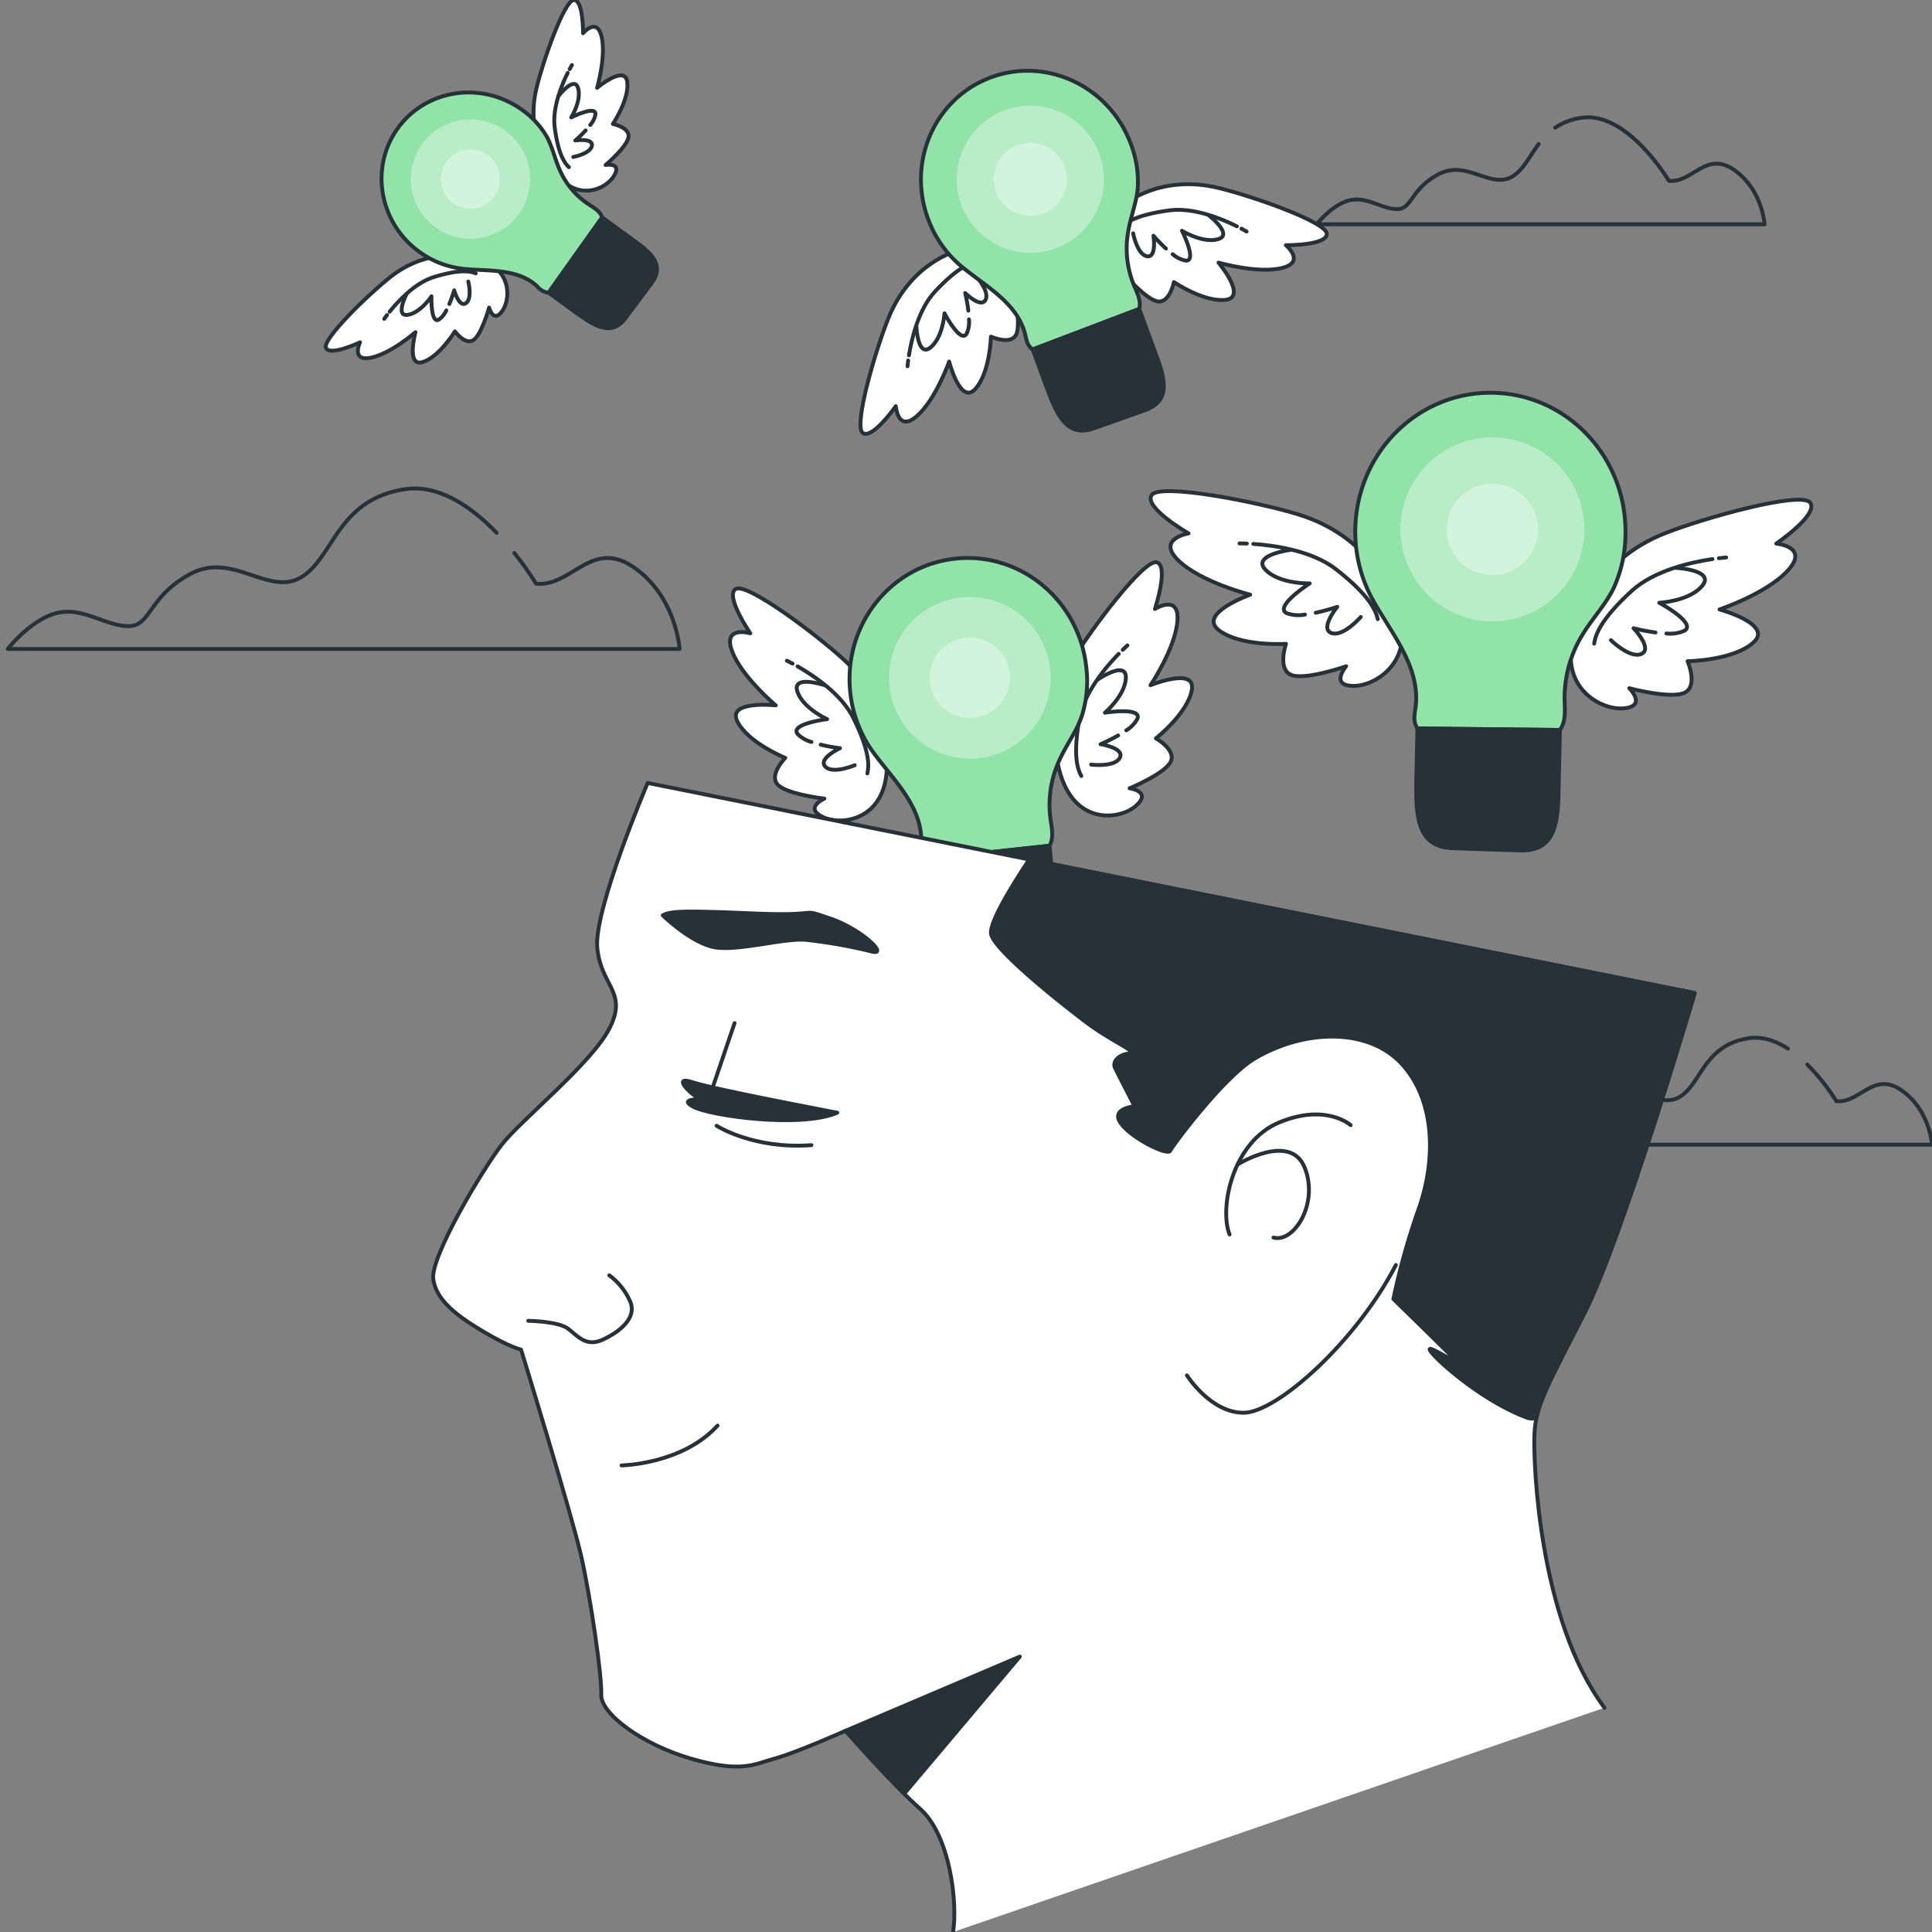 <svg xmlns="http://www.w3.org/2000/svg" xmlns:xlink="http://www.w3.org/1999/xlink" width="500" height="500" viewBox="0 0 500 500">
  <rect x="0" y="0" width="500" height="500" fill="#808080" stroke="none"/>
  <defs>
    <clipPath id="clip-Artboard_1_23">
      <rect width="500" height="500"></rect>
    </clipPath>
  </defs>
  <g id="Artboard_1_23" data-name="Artboard 1 – 23" clip-path="url(#clip-Artboard_1_23)">
    <g id="Groupe_5967" data-name="Groupe 5967" transform="translate(-21.519 -27.031)">
      <g id="Clouds" transform="translate(23.526 57.401)">
        <g id="Groupe_390" data-name="Groupe 390" transform="translate(0 0)">
          <path id="Tracé_1148" data-name="Tracé 1148" d="M150.028,153.9c-6.224-6.437-14.665-12.556-23.527-11.29-17.726,2.533-18.569,17.726-27.011,22.79s-17.725-6.752-28.7-.843-10.129,13.5-16.037,13.5S42.939,173,36.187,174.686s-12.661,9.285-12.661,9.285H197.4s-.845-13.505-11.817-21.1-16.037,5.064-25.321,4.219a77.167,77.167,0,0,0-5.629-7.942" transform="translate(-23.526 -46.39)" fill="none" stroke="#263238" stroke-linecap="round" stroke-linejoin="round" stroke-width="1"></path>
          <path id="Tracé_1149" data-name="Tracé 1149" d="M390.227,61.653c-2.395,3.216-3.948,6.689-6.815,8.409-5.627,3.376-11.817-4.5-19.133-.563s-6.753,9-10.692,9-7.878-3.377-12.38-2.251-8.441,6.19-8.441,6.19H448.691s-.563-9-7.878-14.069S430.12,71.75,423.93,71.187c0,0-10.692-18.007-22.509-16.319a16.124,16.124,0,0,0-6.905,2.541" transform="translate(5.977 -54.756)" fill="none" stroke="#263238" stroke-linecap="round" stroke-linejoin="round" stroke-width="1"></path>
          <path id="Tracé_1150" data-name="Tracé 1150" d="M450.962,275.039c-3.063-1.989-6.477-3.228-9.991-2.726-11.817,1.688-12.38,11.818-18.007,15.194s-11.818-4.5-19.133-.563-6.753,9-10.692,9-7.879-3.376-12.38-2.251-8.441,6.19-8.441,6.19H488.242s-.563-9-7.879-14.068-10.692,3.376-16.882,2.813a53.428,53.428,0,0,0-7.508-9.485" transform="translate(9.751 -34.01)" fill="none" stroke="#263238" stroke-linecap="round" stroke-linejoin="round" stroke-width="1"></path>
        </g>
      </g>
      <g id="Light_Bulbs" data-name="Light Bulbs" transform="translate(105.827 27.031)">
        <g id="Groupe_394" data-name="Groupe 394" transform="translate(104.616 144.407)">
          <g id="Groupe_391" data-name="Groupe 391" transform="translate(0 7.867)">
            <path id="Tracé_1151" data-name="Tracé 1151" d="M234.678,209.2s1.415-13.155-10.871-24.539c-7.172-6.646-25.316-20.229-28.174-18.465s3.793,11.475,3.793,11.475-7.229-2.117-4.743,4.572S206,196.316,206,196.316s-12.692-1.377-9.934,4.158,12.41,9.445,12.41,9.445-4.268,4.279-2.026,6.843,12.145,3.688,12.145,3.688-5.443,2.373-.323,4.8S236.039,225.8,234.678,209.2Z" transform="translate(-194.163 -166.043)" fill="#fff" stroke="#263238" stroke-linecap="round" stroke-linejoin="round" stroke-width="1"></path>
            <path id="Tracé_1152" data-name="Tracé 1152" d="M210.129,184.471c4.028,2.294,11.356,7.126,14.445,13.377,4.37,8.841,4.034,12.53,3.612,14.315" transform="translate(-192.64 -164.285)" fill="#fff" stroke="#263238" stroke-linecap="round" stroke-linejoin="round" stroke-width="1"></path>
            <path id="Tracé_1153" data-name="Tracé 1153" d="M207.6,183.133s.558.261,1.48.754" transform="translate(-192.881 -164.413)" fill="#fff" stroke="#263238" stroke-linecap="round" stroke-linejoin="round" stroke-width="1"></path>
            <path id="Tracé_1154" data-name="Tracé 1154" d="M215.6,202.966a45.687,45.687,0,0,0,4.991.914s-5.749,2.677-3.816,4.75,7.621-.349,7.621-.349" transform="translate(-192.118 -162.52)" fill="#fff" stroke="#263238" stroke-linecap="round" stroke-linejoin="round" stroke-width="1"></path>
            <path id="Tracé_1155" data-name="Tracé 1155" d="M217.185,189.015s-8.487-2.815-7.1,1.551,7.716,7.21,7.716,7.21-9.707,1.2-7.64,3.846a8.03,8.03,0,0,0,3.586,2.066" transform="translate(-192.664 -163.937)" fill="#fff" stroke="#263238" stroke-linecap="round" stroke-linejoin="round" stroke-width="1"></path>
          </g>
          <g id="Groupe_392" data-name="Groupe 392" transform="translate(83.397 1.085)">
            <path id="Tracé_1156" data-name="Tracé 1156" d="M271.737,212.025s-5-12.248,3.643-26.591c5.049-8.372,18.718-26.453,21.953-25.55s-.464,12.077-.464,12.077,6.358-4.038,5.825,3.079-6.973,16.652-6.973,16.652,11.813-4.839,10.7,1.242-9.305,12.515-9.305,12.515,5.285,2.928,3.844,6.013-10.647,6.91-10.647,6.91,5.888.771,1.643,4.527S275.028,228.347,271.737,212.025Z" transform="translate(-270.297 -159.851)" fill="#fff" stroke="#263238" stroke-linecap="round" stroke-linejoin="round" stroke-width="1"></path>
            <path id="Tracé_1157" data-name="Tracé 1157" d="M286.955,181.5c-3.234,3.32-8.936,9.994-10.171,16.856-1.747,9.705-.4,13.158.5,14.755" transform="translate(-269.759 -157.786)" fill="#fff" stroke="#263238" stroke-linecap="round" stroke-linejoin="round" stroke-width="1"></path>
            <path id="Tracé_1158" data-name="Tracé 1158" d="M288.161,179.516s-.463.405-1.214,1.135" transform="translate(-268.708 -157.975)" fill="#fff" stroke="#263238" stroke-linecap="round" stroke-linejoin="round" stroke-width="1"></path>
            <path id="Tracé_1159" data-name="Tracé 1159" d="M286.471,200.79a45.916,45.916,0,0,1-4.542,2.261s6.266.979,4.983,3.506-7.419,1.776-7.419,1.776" transform="translate(-269.42 -155.945)" fill="#fff" stroke="#263238" stroke-linecap="round" stroke-linejoin="round" stroke-width="1"></path>
            <path id="Tracé_1160" data-name="Tracé 1160" d="M281.066,187.782s7.374-5.057,7.249-.477-5.416,9.066-5.416,9.066,9.66-1.535,8.407,1.577a8.022,8.022,0,0,1-2.873,2.979" transform="translate(-269.27 -157.415)" fill="#fff" stroke="#263238" stroke-linecap="round" stroke-linejoin="round" stroke-width="1"></path>
          </g>
          <g id="Groupe_393" data-name="Groupe 393" transform="translate(30.936)">
            <path id="Tracé_1161" data-name="Tracé 1161" d="M240.957,232.492c-.06,1.666-.088,3.036,1,4.325l32.2-3.488c1.163-2.053.61-4.4.222-7.156a27.441,27.441,0,0,1,2.3-14.905c1.738-3.9,4.48-7.489,5.841-11.519a29.932,29.932,0,0,0,1.15-12.662c-1.876-17.317-17.069-29.875-33.933-28.049S220.72,176.384,222.6,193.7a31.961,31.961,0,0,0,5.431,14.731C233.026,215.61,241.3,222.811,240.957,232.492Z" transform="translate(-222.405 -158.861)" fill="#92e3a9" stroke="#263238" stroke-linecap="round" stroke-linejoin="round" stroke-width="1"></path>
            <circle id="Ellipse_39" data-name="Ellipse 39" cx="20.902" cy="20.902" r="20.902" transform="matrix(0.927, -0.376, 0.376, 0.927, 3.898, 19.489)" fill="#fff" opacity="0.36"></circle>
            <circle id="Ellipse_40" data-name="Ellipse 40" cx="10.381" cy="10.381" r="10.381" transform="matrix(0.844, -0.537, 0.537, 0.844, 16.793, 27.819)" fill="#fff" opacity="0.36"></circle>
            <path id="Tracé_1162" data-name="Tracé 1162" d="M266.95,255.1l-15.2,1.3c-7.955.862-9.406-5.389-10.268-13.344l-1.232-12.723,32.208-3.489,1.232,12.724C274.554,247.52,274.905,254.234,266.95,255.1Z" transform="translate(-220.702 -152.375)" fill="#263238" stroke="#263238" stroke-linecap="round" stroke-linejoin="round" stroke-width="1"></path>
          </g>
        </g>
        <g id="Groupe_398" data-name="Groupe 398" transform="translate(138.376 18.323)">
          <g id="Groupe_395" data-name="Groupe 395" transform="translate(0 44.599)">
            <path id="Tracé_1163" data-name="Tracé 1163" d="M249.785,86.549s-11.673,2.989-17.465,17.1c-3.382,8.236-9.181,28.046-6.764,29.921s8.577-6.894,8.577-6.894.5,6.841,5.414,2.587,8.392-14.139,8.392-14.139,2.873,11.265,6.715,7.148,4.1-13.6,4.1-13.6,5.01,2.274,6.483-.455-.727-11.536-.727-11.536,3.76,3.886,4.2-1.256S263.505,80.1,249.785,86.549Z" transform="translate(-224.983 -84.473)" fill="#fff" stroke="#263238" stroke-linecap="round" stroke-linejoin="round" stroke-width="1"></path>
            <path id="Tracé_1164" data-name="Tracé 1164" d="M236.438,113.1c.673-4.167,2.457-11.96,6.8-16.588,6.147-6.547,9.4-7.438,11.059-7.647" transform="translate(-223.89 -84.054)" fill="#fff" stroke="#263238" stroke-linecap="round" stroke-linejoin="round" stroke-width="1"></path>
            <path id="Tracé_1165" data-name="Tracé 1165" d="M236.1,113.7s.044-.56.17-1.5" transform="translate(-223.922 -81.828)" fill="#fff" stroke="#263238" stroke-linecap="round" stroke-linejoin="round" stroke-width="1"></path>
            <path id="Tracé_1166" data-name="Tracé 1166" d="M250.54,101.222a41.555,41.555,0,0,0-.813-4.548s4.118,4.05,5.269,1.741-2.729-6.389-2.729-6.389" transform="translate(-222.622 -83.753)" fill="#fff" stroke="#263238" stroke-linecap="round" stroke-linejoin="round" stroke-width="1"></path>
            <path id="Tracé_1167" data-name="Tracé 1167" d="M238.2,104.378s.3,8.137,3.586,5.559,3.689-8.882,3.689-8.882,4.121,7.9,5.717,5.291a7.316,7.316,0,0,0,.619-3.719" transform="translate(-223.722 -82.891)" fill="#fff" stroke="#263238" stroke-linecap="round" stroke-linejoin="round" stroke-width="1"></path>
          </g>
          <g id="Groupe_396" data-name="Groupe 396" transform="translate(59.819 29.351)">
            <path id="Tracé_1168" data-name="Tracé 1168" d="M288.124,75.712s9.224-7.752,24.07-4.25c8.666,2.044,28.15,8.856,28.269,11.913s-10.6,2.963-10.6,2.963,5.272,4.387-1.046,5.908-16.381-1.4-16.381-1.4,7.487,8.893,1.9,9.62S300.9,95.88,300.9,95.88s-1.066,5.4-4.142,5.008-8.957-7.305-8.957-7.305.972,5.319-3.468,2.686S274.891,83.114,288.124,75.712Z" transform="translate(-279.592 -70.554)" fill="#fff" stroke="#263238" stroke-linecap="round" stroke-linejoin="round" stroke-width="1"></path>
            <path id="Tracé_1169" data-name="Tracé 1169" d="M316.534,80.866c-3.78-1.88-11.155-4.963-17.449-4.122-8.9,1.19-11.52,3.317-12.654,4.543" transform="translate(-278.94 -69.977)" fill="#fff" stroke="#263238" stroke-linecap="round" stroke-linejoin="round" stroke-width="1"></path>
            <path id="Tracé_1170" data-name="Tracé 1170" d="M316.324,81.791s-.481-.289-1.322-.736" transform="translate(-276.214 -69.552)" fill="#fff" stroke="#263238" stroke-linecap="round" stroke-linejoin="round" stroke-width="1"></path>
            <path id="Tracé_1171" data-name="Tracé 1171" d="M297.892,86.1a41.737,41.737,0,0,1-3.225-3.308s.9,5.7-1.652,5.3-3.606-5.938-3.606-5.938" transform="translate(-278.656 -69.447)" fill="#fff" stroke="#263238" stroke-linecap="round" stroke-linejoin="round" stroke-width="1"></path>
            <path id="Tracé_1172" data-name="Tracé 1172" d="M308.09,77.912s6.44,4.984,2.433,6.153-9.369-2.169-9.369-2.169,4.022,7.947.975,7.728a7.309,7.309,0,0,1-3.384-1.662" transform="translate(-277.765 -69.852)" fill="#fff" stroke="#263238" stroke-linecap="round" stroke-linejoin="round" stroke-width="1"></path>
          </g>
          <g id="Groupe_397" data-name="Groupe 397" transform="translate(15.657)">
            <path id="Tracé_1173" data-name="Tracé 1173" d="M266.317,112.291c.331,1.482.622,2.7,1.874,3.581l27.57-10.489c.552-2.076-.475-4.015-1.453-6.357a24.986,24.986,0,0,1-1.4-13.662c.632-3.839,2.223-7.631,2.493-11.494a27.251,27.251,0,0,0-1.9-11.422c-5.641-14.826-21.918-22.392-36.358-16.9s-21.572,21.965-15.932,36.791a29.109,29.109,0,0,0,8.177,11.729C255.442,99.242,264.393,103.681,266.317,112.291Z" transform="translate(-239.276 -43.759)" fill="#92e3a9" stroke="#263238" stroke-linecap="round" stroke-linejoin="round" stroke-width="1"></path>
            <path id="Tracé_1174" data-name="Tracé 1174" d="M250.965,81.655a19.035,19.035,0,1,0,5.2-26.412A19.036,19.036,0,0,0,250.965,81.655Z" transform="translate(-238.469 -42.971)" fill="#fff" opacity="0.36"></path>
            <path id="Tracé_1175" data-name="Tracé 1175" d="M258.087,75.481a9.454,9.454,0,1,0,2.583-13.117A9.454,9.454,0,0,0,258.087,75.481Z" transform="translate(-237.634 -42.137)" fill="#fff" opacity="0.36"></path>
            <path id="Tracé_1176" data-name="Tracé 1176" d="M294.9,126.177l-13.092,4.648c-6.81,2.591-9.529-2.583-12.12-9.393L265.673,110.5l27.575-10.49,4.017,10.926C299.855,117.752,301.711,123.586,294.9,126.177Z" transform="translate(-236.757 -38.392)" fill="#263238" stroke="#263238" stroke-linecap="round" stroke-linejoin="round" stroke-width="1"></path>
          </g>
        </g>
        <g id="Groupe_402" data-name="Groupe 402">
          <g id="Groupe_399" data-name="Groupe 399" transform="translate(0 66.155)">
            <path id="Tracé_1177" data-name="Tracé 1177" d="M134.61,87.839s-9.425-2.564-19.155,5.065c-5.68,4.453-17.7,16.1-16.742,18.386s8.806-1.428,8.806-1.428-2.386,5.022,2.781,3.991,11.573-6.61,11.573-6.61-2.482,9.092,1.873,7.726,8.332-7.946,8.332-7.946,2.621,3.609,4.752,2.275,4.1-8.424,4.1-8.424,1.1,4.245,3.465.8S146.866,88.78,134.61,87.839Z" transform="translate(-98.659 -87.425)" fill="#fff" stroke="#263238" stroke-linecap="round" stroke-linejoin="round" stroke-width="1"></path>
            <path id="Tracé_1178" data-name="Tracé 1178" d="M113.74,101.593c2.143-2.669,6.518-7.449,11.435-8.971,6.954-2.155,9.6-1.481,10.855-.965" transform="translate(-97.22 -87.071)" fill="#fff" stroke="#263238" stroke-linecap="round" stroke-linejoin="round" stroke-width="1"></path>
            <path id="Tracé_1179" data-name="Tracé 1179" d="M112.471,102.456s.254-.377.721-.992" transform="translate(-97.341 -86.085)" fill="#fff" stroke="#263238" stroke-linecap="round" stroke-linejoin="round" stroke-width="1"></path>
            <path id="Tracé_1180" data-name="Tracé 1180" d="M127.86,99.351a33.9,33.9,0,0,0,1.248-3.532s1.282,4.5,3.018,3.336.633-5.6.633-5.6" transform="translate(-95.873 -86.839)" fill="#fff" stroke="#263238" stroke-linecap="round" stroke-linejoin="round" stroke-width="1"></path>
            <path id="Tracé_1181" data-name="Tracé 1181" d="M117.854,96.523s-3.042,5.858.3,5.354,6.155-4.785,6.155-4.785-.254,7.217,1.913,6.018a5.921,5.921,0,0,0,1.925-2.374" transform="translate(-96.949 -86.557)" fill="#fff" stroke="#263238" stroke-linecap="round" stroke-linejoin="round" stroke-width="1"></path>
          </g>
          <g id="Groupe_400" data-name="Groupe 400" transform="translate(53.769)">
            <path id="Tracé_1182" data-name="Tracé 1182" d="M151.913,69.452s-6.277-7.484-3.424-19.516c1.665-7.023,7.2-22.811,9.682-22.9s2.392,8.595,2.392,8.595,3.56-4.27,4.788.853S164.2,49.757,164.2,49.757s7.215-6.062,7.8-1.535-3.724,10.894-3.724,10.894,4.375.869,4.055,3.362-5.929,7.255-5.929,7.255,4.313-.783,2.173,2.813S157.9,80.186,151.913,69.452Z" transform="translate(-147.745 -27.031)" fill="#fff" stroke="#263238" stroke-linecap="round" stroke-linejoin="round" stroke-width="1"></path>
            <path id="Tracé_1183" data-name="Tracé 1183" d="M156.116,44.255c-1.526,3.063-4.033,9.038-3.356,14.141.956,7.217,2.678,9.342,3.671,10.262" transform="translate(-147.278 -25.388)" fill="#fff" stroke="#263238" stroke-linecap="round" stroke-linejoin="round" stroke-width="1"></path>
            <path id="Tracé_1184" data-name="Tracé 1184" d="M156.867,42.4s-.234.389-.6,1.07" transform="translate(-146.932 -25.566)" fill="#fff" stroke="#263238" stroke-linecap="round" stroke-linejoin="round" stroke-width="1"></path>
            <path id="Tracé_1185" data-name="Tracé 1185" d="M160.342,57.845a33.843,33.843,0,0,1-2.684,2.611s4.625-.722,4.292,1.344-4.815,2.918-4.815,2.918" transform="translate(-146.85 -24.091)" fill="#fff" stroke="#263238" stroke-linecap="round" stroke-linejoin="round" stroke-width="1"></path>
            <path id="Tracé_1186" data-name="Tracé 1186" d="M153.715,49.9s4.045-5.215,4.988-1.966-1.766,7.592-1.766,7.592,6.445-3.253,6.266-.783a5.929,5.929,0,0,1-1.35,2.742" transform="translate(-147.176 -25.139)" fill="#fff" stroke="#263238" stroke-linecap="round" stroke-linejoin="round" stroke-width="1"></path>
          </g>
          <g id="Groupe_401" data-name="Groupe 401" transform="translate(14.445 23.936)">
            <path id="Tracé_1187" data-name="Tracé 1187" d="M152.194,99.124a4.2,4.2,0,0,0,2.875,1.57l13.862-19.483c-.562-1.647-2.127-2.492-3.841-3.63a20.26,20.26,0,0,1-7.1-8.578c-1.3-2.872-1.937-6.144-3.494-8.871a22.079,22.079,0,0,0-6.425-6.842c-10.478-7.455-24.856-5.226-32.116,4.978s-4.652,24.518,5.825,31.973a23.593,23.593,0,0,0,10.793,4.225C138.989,95.224,147.021,94.187,152.194,99.124Z" transform="translate(-111.846 -48.883)" fill="#92e3a9" stroke="#263238" stroke-linecap="round" stroke-linejoin="round" stroke-width="1"></path>
            <circle id="Ellipse_41" data-name="Ellipse 41" cx="15.43" cy="15.43" r="15.43" transform="matrix(0.653, -0.758, 0.758, 0.653, 1.222, 24.026)" fill="#fff" opacity="0.36"></circle>
            <path id="Tracé_1188" data-name="Tracé 1188" d="M130.576,77.088a7.664,7.664,0,1,0-4.166-10.005A7.664,7.664,0,0,0,130.576,77.088Z" transform="translate(-110.512 -47.599)" fill="#fff" opacity="0.36"></path>
            <path id="Tracé_1189" data-name="Tracé 1189" d="M178.062,95.283l-6.732,9.028c-3.424,4.812-7.586,2.549-12.4-.875L151.3,97.878,165.17,78.392l7.627,5.557C177.609,87.373,181.487,90.471,178.062,95.283Z" transform="translate(-108.082 -46.067)" fill="#263238" stroke="#263238" stroke-linecap="round" stroke-linejoin="round" stroke-width="1"></path>
          </g>
        </g>
        <g id="Groupe_406" data-name="Groupe 406" transform="translate(213.478 101.647)">
          <g id="Groupe_403" data-name="Groupe 403" transform="translate(0 25.456)">
            <path id="Tracé_1190" data-name="Tracé 1190" d="M355.083,168.9s-5.053-14.189-23.278-19.79c-10.639-3.269-35.958-8.228-38.016-5.006S303.35,154,303.35,154s-8.459,1.4-2.6,7.034,18.557,8.832,18.557,8.832-13.695,4.863-8.13,9.174,17.393,3.55,17.393,3.55-2.26,6.5,1.3,8.018,14.276-2.223,14.276-2.223-4.408,5.124,2.044,5.087S364.681,185.247,355.083,168.9Z" transform="translate(-293.544 -143.064)" fill="#fff" stroke="#263238" stroke-linecap="round" stroke-linejoin="round" stroke-width="1"></path>
            <path id="Tracé_1191" data-name="Tracé 1191" d="M317.8,155.538c5.265.361,15.167,1.692,21.424,6.576,8.85,6.905,10.331,10.854,10.78,12.893" transform="translate(-291.229 -141.874)" fill="#fff" stroke="#263238" stroke-linecap="round" stroke-linejoin="round" stroke-width="1"></path>
            <path id="Tracé_1192" data-name="Tracé 1192" d="M314.546,155.417s.7-.009,1.891.039" transform="translate(-291.54 -141.886)" fill="#fff" stroke="#263238" stroke-linecap="round" stroke-linejoin="round" stroke-width="1"></path>
            <path id="Tracé_1193" data-name="Tracé 1193" d="M332.555,171.93a52.178,52.178,0,0,0,5.568-1.53s-4.57,5.588-1.564,6.758,7.64-4.126,7.64-4.126" transform="translate(-289.822 -140.456)" fill="#fff" stroke="#263238" stroke-linecap="round" stroke-linejoin="round" stroke-width="1"></path>
            <path id="Tracé_1194" data-name="Tracé 1194" d="M327.224,156.944s-10.094,1.308-6.51,5.1,11.475,3.579,11.475,3.579-9.359,6.031-5.934,7.719a9.138,9.138,0,0,0,4.7.347" transform="translate(-291.025 -141.74)" fill="#fff" stroke="#263238" stroke-linecap="round" stroke-linejoin="round" stroke-width="1"></path>
          </g>
          <g id="Groupe_404" data-name="Groupe 404" transform="translate(108.722 27.679)">
            <path id="Tracé_1195" data-name="Tracé 1195" d="M395.541,175.28s3.949-14.535,21.69-21.518c10.356-4.076,35.22-10.964,37.52-7.91s-8.774,10.6-8.774,10.6,8.541.748,3.136,6.812-17.824,10.231-17.824,10.231,14.027,3.8,8.81,8.522-17.07,4.876-17.07,4.876,2.753,6.3-.686,8.1-14.4-1.12-14.4-1.12,4.789,4.77-1.646,5.228S387.225,192.31,395.541,175.28Z" transform="translate(-392.796 -145.094)" fill="#fff" stroke="#263238" stroke-linecap="round" stroke-linejoin="round" stroke-width="1"></path>
            <path id="Tracé_1196" data-name="Tracé 1196" d="M428.942,159.117c-5.221.765-14.992,2.852-20.857,8.2-8.293,7.565-9.467,11.616-9.758,13.683" transform="translate(-392.269 -143.756)" fill="#fff" stroke="#263238" stroke-linecap="round" stroke-linejoin="round" stroke-width="1"></path>
            <path id="Tracé_1197" data-name="Tracé 1197" d="M429.676,158.746s-.7.046-1.882.186" transform="translate(-389.457 -143.791)" fill="#fff" stroke="#263238" stroke-linecap="round" stroke-linejoin="round" stroke-width="1"></path>
            <path id="Tracé_1198" data-name="Tracé 1198" d="M413.818,176.557a52.243,52.243,0,0,1-5.67-1.1s4.986,5.22,2.079,6.617-7.935-3.527-7.935-3.527" transform="translate(-391.89 -142.197)" fill="#fff" stroke="#263238" stroke-linecap="round" stroke-linejoin="round" stroke-width="1"></path>
            <path id="Tracé_1199" data-name="Tracé 1199" d="M417.994,161.194s10.164.529,6.882,4.584-11.167,4.45-11.167,4.45,9.794,5.3,6.508,7.241a9.123,9.123,0,0,1-4.659.707" transform="translate(-390.801 -143.558)" fill="#fff" stroke="#263238" stroke-linecap="round" stroke-linejoin="round" stroke-width="1"></path>
          </g>
          <g id="Groupe_405" data-name="Groupe 405" transform="translate(52.965)">
            <path id="Tracé_1200" data-name="Tracé 1200" d="M357.428,201.673c-.291,1.874-.508,3.42.544,5.022l36.869.394c1.592-2.163,1.283-4.889,1.215-8.06a31.233,31.233,0,0,1,4.608-16.537c2.49-4.178,6.072-7.862,8.153-12.235a34.041,34.041,0,0,0,3-14.157c.212-19.827-15.269-36.066-34.579-36.273s-35.134,15.7-35.345,35.526a36.365,36.365,0,0,0,4.155,17.382C350.737,181.522,359.122,190.776,357.428,201.673Z" transform="translate(-341.896 -119.825)" fill="#92e3a9" stroke="#263238" stroke-linecap="round" stroke-linejoin="round" stroke-width="1"></path>
            <circle id="Ellipse_42" data-name="Ellipse 42" cx="23.794" cy="23.794" r="23.794" transform="translate(9.101 56.24) rotate(-83.366)" fill="#fff" opacity="0.36"></circle>
            <path id="Tracé_1201" data-name="Tracé 1201" d="M363.779,155.672a11.817,11.817,0,1,0,9-14.083A11.817,11.817,0,0,0,363.779,155.672Z" transform="translate(-339.835 -117.775)" fill="#fff" opacity="0.36"></path>
            <path id="Tracé_1202" data-name="Tracé 1202" d="M383.446,230.716l-17.357-.574c-9.107-.1-9.906-7.358-9.808-16.466l.32-14.547,36.876.394-.32,14.547C393.059,223.178,392.553,230.814,383.446,230.716Z" transform="translate(-340.524 -112.259)" fill="#263238" stroke="#263238" stroke-linecap="round" stroke-linejoin="round" stroke-width="1"></path>
          </g>
        </g>
      </g>
      <g id="Character" transform="translate(133.613 229.661)">
        <g id="Groupe_407" data-name="Groupe 407">
          <path id="Tracé_1203" data-name="Tracé 1203" d="M258.595,509.383c1.22-7.937-.914-25.1-8.489-31.826s-19.366-20.247-19.366-20.247-12.661,5.641-18.167,7.139-8.583,3.857-21.595.13-23.661-11.813-23.444-16.6-2.774-25.1-5.127-35.614-15.627-53.71-15.627-53.71-2.86-.574-9.508-4.511-12.508-8.087-13.219-13.809,12.745-28.309,17.754-34.741,23.609-21.295,28.048-30.445-2.353-10.513-3.348-20.381,13.04-42.753,13.04-42.753l270.974,54.366s-18.7,63.557-28.509,82.786-12.6,23.875-12.962,31.24,1.115,48.2,18.119,70.945" transform="translate(-124.025 -212.013)" fill="#fff" stroke="#263238" stroke-linecap="round" stroke-linejoin="round" stroke-width="1"></path>
          <path id="Tracé_1204" data-name="Tracé 1204" d="M190.99,293s9.483,6.137,24.544,5.02" transform="translate(-117.636 -204.286)" fill="none" stroke="#263238" stroke-linecap="round" stroke-linejoin="round" stroke-width="1"></path>
          <path id="Tracé_1205" data-name="Tracé 1205" d="M221.445,437.618l45.132-19.208-29.768,35.306Z" transform="translate(-114.731 -192.321)" fill="#263238" stroke="#263238" stroke-linecap="round" stroke-linejoin="round" stroke-width="1"></path>
          <path id="Tracé_1206" data-name="Tracé 1206" d="M146.5,340.118s7.794.077,10.367,2.08,4.646,4.651,8.723,2.866,9.3-5.572,7.228-10.078a16.789,16.789,0,0,0-5.359-6.654" transform="translate(-121.881 -200.915)" fill="none" stroke="#263238" stroke-linecap="round" stroke-linejoin="round" stroke-width="1"></path>
          <line id="Ligne_73" data-name="Ligne 73" x1="5.444" y2="16.014" transform="translate(72.564 62.152)" fill="none" stroke="#263238" stroke-linecap="round" stroke-linejoin="round" stroke-width="1"></line>
          <path id="Tracé_1207" data-name="Tracé 1207" d="M222.99,290.639s-31.888-6.026-37.465-7.888-.288,3.288,1.428,4-5.578,0-1.217,2.358S213.62,294.709,222.99,290.639Z" transform="translate(-118.395 -205.303)" fill="#263238" stroke="#263238" stroke-linecap="round" stroke-linejoin="round" stroke-width="1"></path>
          <path id="Tracé_1208" data-name="Tracé 1208" d="M178.282,243.367s7.146,7.013,13.224,8.232,18.736-2.563,24.17-1.845a130.255,130.255,0,0,1,16.517,2.941c4.933,1.362-2.447-5.8-10.812-8.591s-.767-.425-19.573-1.224S180.357,242.3,178.282,243.367Z" transform="translate(-118.849 -209.114)" fill="#263238" stroke="#263238" stroke-linecap="round" stroke-linejoin="round" stroke-width="1"></path>
          <path id="Tracé_1209" data-name="Tracé 1209" d="M289.481,298.457c2.93,3.935,12.08,8.373,12.724,7.015S316.066,286.362,324.1,281.6c12.662-7.5,29.538-8.206,38.326,1.739s8.28,25.461,4.054,37.257a187.309,187.309,0,0,0-6.522,23.236s11.506,11.232,15.222,14.953-7.362-4.08-5.648-1.505,13.721,13.166,25.159,17.319a3.822,3.822,0,0,0,2.3.01c1.184-5.622,4.526-11.639,12.45-27.173,9.807-19.23,28.509-82.786,28.509-82.786L265.717,230.1c-3.507,5.271-10.364,16.063-9.885,19.213.641,4.218,18.937,18.674,25.084,23.254s13.367,7.516,10.722,7.729-4.506,2.071-3.721,3.716,5.072,9.943,5.072,9.943S286.552,294.522,289.481,298.457Z" transform="translate(-111.452 -210.287)" fill="#263238" stroke="#263238" stroke-linecap="round" stroke-linejoin="round" stroke-width="1"></path>
          <path id="Tracé_1210" data-name="Tracé 1210" d="M168.541,374.147s15.656-.242,24.841-10.3" transform="translate(-119.778 -197.527)" fill="none" stroke="#263238" stroke-linecap="round" stroke-linejoin="round" stroke-width="1"></path>
          <path id="Tracé_1211" data-name="Tracé 1211" d="M343.6,293.1s-6.289-5.725-18.448-.726-15.6,22.157-12.889,29.023" transform="translate(-106.149 -204.541)" fill="none" stroke="#263238" stroke-linecap="round" stroke-linejoin="round" stroke-width="1"></path>
          <path id="Tracé_1212" data-name="Tracé 1212" d="M314.155,302.421s13.592-8.429,17.3.869-2.8,19.519-8.091,18.086" transform="translate(-105.886 -203.722)" fill="none" stroke="#263238" stroke-linecap="round" stroke-linejoin="round" stroke-width="1"></path>
          <path id="Tracé_1213" data-name="Tracé 1213" d="M302.114,354.469s6.215,9.8,14.8,9.663,28.971-18.36,39.28-38.232" transform="translate(-107.034 -201.147)" fill="none" stroke="#263238" stroke-linecap="round" stroke-linejoin="round" stroke-width="1"></path>
        </g>
      </g>
    </g>
  </g>
</svg>
